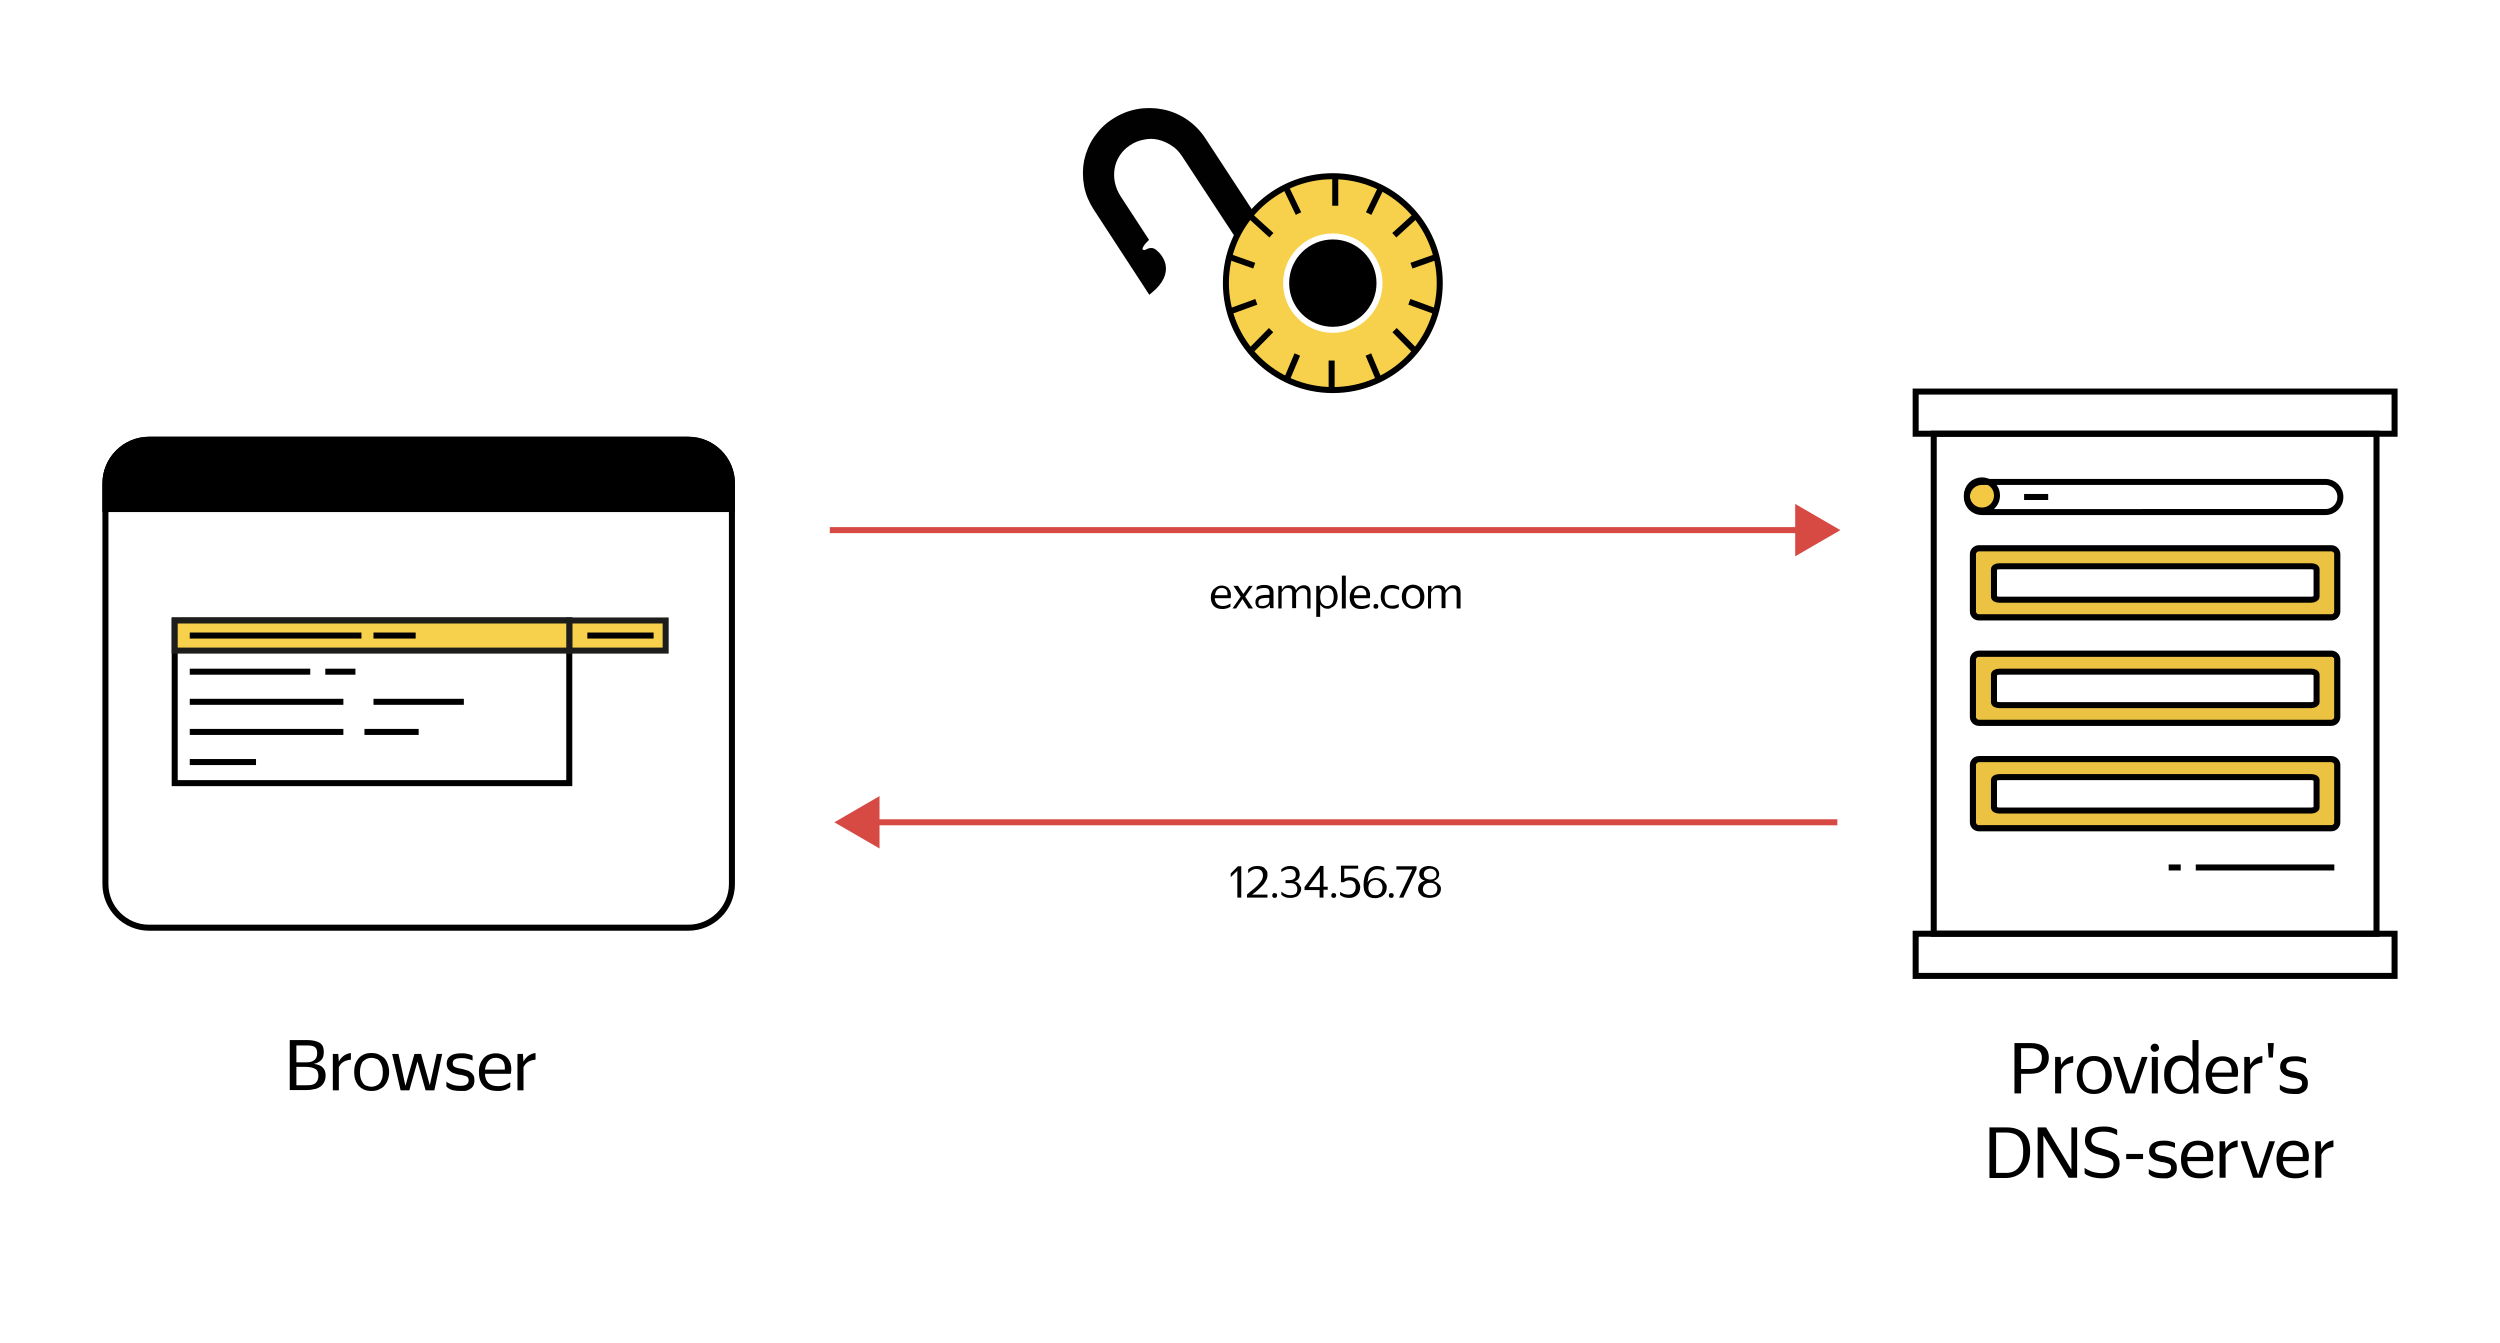 <?xml version="1.0" encoding="utf-8"?>
<!-- Generator: Adobe Illustrator 24.0.2, SVG Export Plug-In . SVG Version: 6.00 Build 0)  -->
<svg version="1.1" id="Layer_1" xmlns="http://www.w3.org/2000/svg" xmlns:xlink="http://www.w3.org/1999/xlink" x="0px" y="0px"
	 width="830px" height="446px" viewBox="0 0 830 446" style="enable-background:new 0 0 830 446;" xml:space="preserve">
<style type="text/css">
	.st0{fill:#FFFFFF;}
	.st1{fill:#010101;stroke:#010101;stroke-width:2;stroke-miterlimit:10;}
	.st2{fill:none;stroke:#000000;stroke-width:2;}
	.st3{stroke:#000000;stroke-width:2;}
	.st4{fill:#F7D14B;stroke:#1D1D1B;stroke-width:2;}
	.st5{fill:#F3C944;}
	.st6{fill:#EBC241;stroke:#000000;stroke-width:2;}
	.st7{fill:#FFFFFF;filter:url(#Adobe_OpacityMaskFilter);}
	.st8{mask:url(#path-30-inside-2_8_1130_1_);fill:none;stroke:#000000;stroke-width:2;}
	.st9{fill:#D74A44;}
	.st10{fill:#FFFFFF;stroke:#000000;stroke-width:2;}
	.st11{fill:#FFFFFF;filter:url(#Adobe_OpacityMaskFilter_1_);}
	.st12{mask:url(#path-30-inside-2_8_1130_3_);fill:none;stroke:#000000;stroke-width:2;}
	.st13{fill:#FFFFFF;filter:url(#Adobe_OpacityMaskFilter_2_);}
	.st14{mask:url(#path-30-inside-2_8_1130_4_);fill:none;stroke:#000000;stroke-width:2;}
	.st15{fill:#F7D14B;}
	.st16{fill:none;stroke:#FFFFFF;stroke-width:2;}
	.st17{fill:none;stroke:#000000;stroke-width:2;stroke-miterlimit:4;}
</style>
<rect class="st0" width="830" height="446"/>
<path class="st1" d="M364,69.1c-1.5-2.3-2.6-4.8-3.1-7.5c-0.5-2.7-0.5-5.5,0-8.1c0.6-2.7,1.6-5.2,3.2-7.5c1.6-2.3,3.5-4.2,5.9-5.7
	c4.7-3.1,10.4-4.1,15.9-3c5.5,1.1,10.3,4.4,13.4,9.1l22.9,35l-9.5-0.5l-19.5-29.7c-1-1.5-2.2-2.8-3.7-3.7c-1.5-1-3.1-1.7-4.8-2.1
	c-1.7-0.4-3.5-0.4-5.2,0c-1.7,0.3-3.4,1-4.9,2c-6.2,4.1-7.4,12.1-3.4,18.3l9,13.8c0,0-3.2,3.1-1.3,4.2c1.8,1.2,2.6-1.4,4.4,0.1
	c1.9,1.6,5.9,6.4-1.5,12.6L364,69.1z"/>
<path class="st2" d="M49.5,146h179c8,0,14.5,6.5,14.5,14.5v133c0,8-6.5,14.5-14.5,14.5h-179c-8,0-14.5-6.5-14.5-14.5v-133
	C35,152.5,41.5,146,49.5,146z"/>
<path class="st3" d="M49.5,146h179c8,0,14.5,6.5,14.5,14.5v8.5H35v-8.5C35,152.5,41.5,146,49.5,146z"/>
<rect x="58" y="206" class="st2" width="131" height="54"/>
<rect x="189" y="206" class="st4" width="32" height="10"/>
<rect x="58" y="206" class="st4" width="131" height="10"/>
<line class="st2" x1="63" y1="211" x2="120" y2="211"/>
<line class="st2" x1="124" y1="211" x2="138" y2="211"/>
<line class="st2" x1="63" y1="223" x2="103" y2="223"/>
<line class="st2" x1="108" y1="223" x2="118" y2="223"/>
<line class="st2" x1="63" y1="233" x2="114" y2="233"/>
<line class="st2" x1="124" y1="233" x2="154" y2="233"/>
<line class="st2" x1="63" y1="243" x2="114" y2="243"/>
<line class="st2" x1="121" y1="243" x2="139" y2="243"/>
<line class="st2" x1="63" y1="253" x2="85" y2="253"/>
<line class="st2" x1="195" y1="211" x2="217" y2="211"/>
<path d="M96.2,345.3h5.7c1.8,0,3.2,0.3,4.2,0.9c1,0.6,1.4,1.6,1.4,3.1c0,1.2-0.3,2.1-0.9,2.7c-0.6,0.6-1.4,1-2.4,1.2
	c1.3,0.2,2.3,0.5,2.9,1.2c0.7,0.6,1,1.5,1,2.7c0,0.9-0.2,1.6-0.5,2.2c-0.3,0.6-0.7,1.1-1.3,1.5s-1.2,0.7-2,0.8
	c-0.8,0.2-1.6,0.3-2.5,0.3h-5.6V345.3z M98.4,347v5.7h3.3c1.1,0,1.9-0.2,2.6-0.7c0.7-0.5,1-1.3,1-2.4c0-0.5-0.1-0.9-0.2-1.2
	c-0.1-0.3-0.4-0.6-0.6-0.8c-0.3-0.2-0.6-0.3-1.1-0.4c-0.4-0.1-0.9-0.1-1.4-0.1H98.4z M98.4,354.2v6.1h3.4c0.6,0,1.1,0,1.6-0.1
	c0.5-0.1,0.9-0.3,1.2-0.5c0.4-0.3,0.6-0.6,0.8-1c0.2-0.4,0.3-0.9,0.3-1.5c0-1.1-0.3-1.9-1-2.3c-0.7-0.4-1.7-0.7-3.2-0.7H98.4z
	 M116.5,351.8c-0.9,0.1-1.7,0.3-2.4,0.7c-0.7,0.4-1.2,1-1.6,1.8v7.7h-2v-12.1h1.8l0.2,2.6h0c0.3-0.7,0.8-1.3,1.5-1.9
	c0.7-0.5,1.5-0.9,2.5-1V351.8z M123.3,362.2c-0.8,0-1.6-0.1-2.3-0.4c-0.7-0.3-1.3-0.7-1.8-1.2c-0.5-0.5-0.9-1.2-1.2-2
	c-0.3-0.8-0.4-1.7-0.4-2.7s0.1-1.9,0.4-2.7c0.3-0.8,0.7-1.4,1.2-2c0.5-0.5,1.1-0.9,1.8-1.2c0.7-0.3,1.5-0.4,2.3-0.4
	c0.8,0,1.6,0.1,2.3,0.4c0.7,0.3,1.3,0.7,1.9,1.2c0.5,0.5,0.9,1.2,1.2,2c0.3,0.8,0.5,1.7,0.5,2.7s-0.2,1.9-0.5,2.7
	c-0.3,0.8-0.7,1.4-1.2,2c-0.5,0.5-1.2,0.9-1.9,1.2C124.9,362.1,124.2,362.2,123.3,362.2z M123.3,360.8c0.5,0,1-0.1,1.5-0.3
	c0.5-0.2,0.9-0.5,1.2-0.8s0.6-0.9,0.8-1.5c0.2-0.6,0.3-1.4,0.3-2.2c0-0.9-0.1-1.6-0.3-2.2s-0.5-1.1-0.8-1.5s-0.7-0.7-1.2-0.8
	c-0.5-0.2-1-0.3-1.5-0.3c-0.5,0-1,0.1-1.5,0.3c-0.4,0.2-0.8,0.5-1.2,0.8s-0.6,0.9-0.8,1.5c-0.2,0.6-0.3,1.3-0.3,2.2
	c0,0.9,0.1,1.6,0.3,2.2c0.2,0.6,0.5,1.1,0.8,1.5s0.7,0.7,1.2,0.8C122.3,360.7,122.8,360.8,123.3,360.8z M144.2,362h-2.9l-2.7-9.6
	l-2.7,9.6H133l-2.8-12.1h2.1l2.3,10.6l3-10.6h2.2l2.9,10.4l2.3-10.4h1.8L144.2,362z M152.7,362.2c-0.8,0-1.5-0.1-2.1-0.2
	c-0.6-0.1-1-0.3-1.4-0.5c-0.4-0.2-0.7-0.5-1-0.8v-1.6c0.3,0.3,0.7,0.5,1.2,0.7c0.4,0.2,0.8,0.3,1.4,0.5c0.5,0.1,1.2,0.2,1.9,0.2
	c0.9,0,1.6-0.1,2.1-0.4c0.5-0.3,0.8-0.8,0.8-1.4c0-0.4-0.1-0.7-0.2-0.9s-0.4-0.4-0.7-0.5c-0.3-0.1-0.6-0.2-1-0.3
	c-0.4-0.1-0.8-0.2-1.2-0.2c-0.5-0.1-1-0.2-1.5-0.4c-0.5-0.1-0.9-0.3-1.3-0.6c-0.4-0.3-0.7-0.6-1-1c-0.2-0.4-0.4-0.9-0.4-1.6
	c0-1.2,0.4-2,1.2-2.6c0.8-0.6,2-0.9,3.6-0.9c0.7,0,1.2,0,1.7,0.1c0.5,0.1,0.9,0.2,1.2,0.3c0.4,0.1,0.7,0.3,0.9,0.4v1.6
	c-0.3-0.1-0.6-0.3-1-0.4c-0.3-0.1-0.7-0.2-1.2-0.3c-0.4-0.1-1-0.1-1.6-0.1c-0.9,0-1.6,0.1-2.1,0.4c-0.5,0.3-0.7,0.7-0.7,1.3
	c0,0.4,0.1,0.6,0.2,0.8s0.3,0.4,0.6,0.5c0.2,0.1,0.5,0.2,0.8,0.3c0.3,0.1,0.6,0.1,1,0.2c0.5,0.1,1.1,0.2,1.6,0.4
	c0.6,0.1,1.1,0.3,1.5,0.6c0.4,0.3,0.8,0.6,1.1,1.1c0.3,0.4,0.4,1,0.4,1.8c0,0.7-0.1,1.3-0.4,1.8c-0.3,0.5-0.6,0.8-1.1,1.1
	c-0.5,0.3-1,0.5-1.6,0.6C153.9,362.2,153.3,362.2,152.7,362.2z M169.4,360.9c-0.1,0.1-0.3,0.3-0.6,0.4s-0.6,0.3-0.9,0.5
	c-0.4,0.1-0.8,0.2-1.2,0.3c-0.4,0.1-1,0.1-1.5,0.1c-2,0-3.6-0.5-4.6-1.6c-1.1-1.1-1.6-2.7-1.6-4.7c0-1,0.1-1.8,0.4-2.6
	c0.3-0.8,0.7-1.4,1.2-2c0.5-0.5,1.1-1,1.8-1.2c0.7-0.3,1.5-0.4,2.3-0.4c0.9,0,1.6,0.2,2.3,0.5c0.7,0.3,1.2,0.7,1.7,1.3
	c0.4,0.6,0.8,1.3,0.9,2.1c0.2,0.8,0.2,1.8,0,2.9H161c0.1,2.7,1.6,4.1,4.3,4.1c0.9,0,1.7-0.1,2.4-0.4c0.7-0.3,1.2-0.6,1.7-0.9V360.9z
	 M164.6,351.2c-1,0-1.8,0.3-2.4,1c-0.6,0.6-1,1.6-1.2,2.9h6.6c0.1-1.3-0.1-2.3-0.7-3C166.3,351.5,165.6,351.2,164.6,351.2z
	 M177.8,351.8c-0.9,0.1-1.7,0.3-2.4,0.7c-0.7,0.4-1.2,1-1.6,1.8v7.7h-2v-12.1h1.8l0.2,2.6h0c0.3-0.7,0.8-1.3,1.5-1.9
	c0.7-0.5,1.5-0.9,2.5-1V351.8z"/>
<rect x="642" y="144" class="st2" width="147" height="166"/>
<rect x="636" y="130" class="st2" width="159" height="14"/>
<rect x="636" y="310" class="st2" width="159" height="14"/>
<path class="st5" d="M658,159.5L658,159.5c2.8,0,5,2.2,5,5l0,0c0,2.8-2.2,5-5,5l0,0c-2.8,0-5-2.2-5-5l0,0
	C653,161.7,655.2,159.5,658,159.5z"/>
<path class="st2" d="M658,159.5L658,159.5c2.8,0,5,2.2,5,5l0,0c0,2.8-2.2,5-5,5l0,0c-2.8,0-5-2.2-5-5l0,0
	C653,161.7,655.2,159.5,658,159.5z"/>
<path class="st2" d="M658,160h114c2.8,0,5,2.2,5,5l0,0c0,2.8-2.2,5-5,5H658c-2.8,0-5-2.2-5-5l0,0C653,162.2,655.2,160,658,160z"/>
<line class="st2" x1="672" y1="165" x2="680" y2="165"/>
<path class="st6" d="M657,182h117c1.1,0,2,0.9,2,2v19c0,1.1-0.9,2-2,2H657c-1.1,0-2-0.9-2-2v-19C655,182.9,655.9,182,657,182z"/>
<defs>
	<filter id="Adobe_OpacityMaskFilter" filterUnits="userSpaceOnUse" x="654" y="181" width="123" height="25">
		<feColorMatrix  type="matrix" values="1 0 0 0 0  0 1 0 0 0  0 0 1 0 0  0 0 0 1 0"/>
	</filter>
</defs>
<mask maskUnits="userSpaceOnUse" x="654" y="181" width="123" height="25" id="path-30-inside-2_8_1130_1_">
	<path class="st7" d="M656.5,182h117c1.1,0,2,0.9,2,2v19c0,1.1-0.9,2-2,2h-117c-1.1,0-2-0.9-2-2v-19
		C654.5,182.9,655.4,182,656.5,182z"/>
</mask>
<path class="st8" d="M657,182h117c1.1,0,2,0.9,2,2v19c0,1.1-0.9,2-2,2H657c-1.1,0-2-0.9-2-2v-19C655,182.9,655.9,182,657,182z"/>
<line class="st2" x1="720" y1="288" x2="724" y2="288"/>
<line class="st2" x1="729" y1="288" x2="775" y2="288"/>
<path d="M668.8,346.3h5.4c1.9,0,3.4,0.4,4.4,1.2c1.1,0.8,1.6,2,1.6,3.6c0,0.9-0.2,1.8-0.5,2.4c-0.3,0.7-0.7,1.2-1.3,1.7
	c-0.5,0.4-1.2,0.8-1.9,1c-0.8,0.2-1.6,0.3-2.5,0.3h-3v6.5h-2.2V346.3z M671,348v6.9h3c0.6,0,1.1-0.1,1.6-0.2
	c0.5-0.1,0.9-0.4,1.2-0.6c0.4-0.3,0.6-0.7,0.8-1.2c0.2-0.5,0.3-1,0.3-1.7c0-1.1-0.3-1.9-1-2.4s-1.6-0.8-2.8-0.8H671z M688.3,352.8
	c-0.9,0.1-1.7,0.3-2.4,0.7c-0.7,0.4-1.2,1-1.6,1.8v7.7h-2v-12.1h1.8l0.2,2.6h0c0.3-0.7,0.8-1.3,1.5-1.9c0.7-0.5,1.5-0.9,2.5-1V352.8
	z M695.2,363.2c-0.8,0-1.6-0.1-2.3-0.4c-0.7-0.3-1.3-0.7-1.8-1.2c-0.5-0.5-0.9-1.2-1.2-2c-0.3-0.8-0.4-1.7-0.4-2.7s0.1-1.9,0.4-2.7
	c0.3-0.8,0.7-1.4,1.2-2c0.5-0.5,1.1-0.9,1.8-1.2c0.7-0.3,1.5-0.4,2.3-0.4c0.8,0,1.6,0.1,2.3,0.4c0.7,0.3,1.3,0.7,1.9,1.2
	c0.5,0.5,0.9,1.2,1.2,2c0.3,0.8,0.5,1.7,0.5,2.7s-0.2,1.9-0.5,2.7c-0.3,0.8-0.7,1.4-1.2,2c-0.5,0.5-1.2,0.9-1.9,1.2
	C696.8,363.1,696,363.2,695.2,363.2z M695.2,361.8c0.5,0,1-0.1,1.5-0.3s0.9-0.5,1.2-0.8s0.6-0.9,0.8-1.5c0.2-0.6,0.3-1.4,0.3-2.2
	c0-0.9-0.1-1.6-0.3-2.2c-0.2-0.6-0.5-1.1-0.8-1.5s-0.7-0.7-1.2-0.8c-0.5-0.2-1-0.3-1.5-0.3c-0.5,0-1,0.1-1.5,0.3
	c-0.4,0.2-0.8,0.5-1.2,0.8s-0.6,0.9-0.8,1.5c-0.2,0.6-0.3,1.3-0.3,2.2c0,0.9,0.1,1.6,0.3,2.2c0.2,0.6,0.5,1.1,0.8,1.5
	s0.7,0.7,1.2,0.8C694.2,361.7,694.7,361.8,695.2,361.8z M708.8,363h-3.1l-4.1-12.1h2.1l3.7,11.1l3.7-11.1h1.9L708.8,363z
	 M715.4,349.2c-0.4,0-0.8-0.1-1-0.4c-0.2-0.3-0.4-0.6-0.4-0.9s0.1-0.7,0.4-1c0.3-0.3,0.6-0.4,1-0.4c0.4,0,0.7,0.1,1,0.4
	c0.2,0.3,0.4,0.6,0.4,1s-0.1,0.7-0.4,0.9C716.1,349,715.8,349.2,715.4,349.2z M716.4,350.9V363h-2v-12.1H716.4z M728.1,360.6
	c-0.4,0.8-0.9,1.4-1.6,1.9c-0.7,0.5-1.5,0.7-2.6,0.7c-0.7,0-1.4-0.1-2.1-0.4c-0.7-0.3-1.2-0.6-1.7-1.2c-0.5-0.5-0.9-1.2-1.2-2
	c-0.3-0.8-0.4-1.7-0.4-2.8s0.1-2,0.4-2.8c0.3-0.8,0.7-1.5,1.2-2c0.5-0.5,1.1-0.9,1.7-1.2c0.7-0.3,1.4-0.4,2.1-0.4
	c0.9,0,1.7,0.2,2.4,0.6s1.2,0.9,1.6,1.6v-7.3h2V363h-1.7L728.1,360.6z M724.3,361.8c0.5,0,1-0.1,1.5-0.3c0.4-0.2,0.8-0.5,1.2-0.9
	c0.3-0.4,0.6-0.9,0.8-1.5c0.2-0.6,0.3-1.3,0.3-2.1s-0.1-1.5-0.3-2.1c-0.2-0.6-0.5-1.1-0.8-1.5c-0.3-0.4-0.7-0.7-1.2-0.9
	c-0.4-0.2-0.9-0.3-1.5-0.3c-1.1,0-2,0.4-2.6,1.2c-0.7,0.8-1,2-1,3.6c0,1.6,0.3,2.8,1,3.6C722.4,361.4,723.2,361.8,724.3,361.8z
	 M742.7,361.9c-0.1,0.1-0.3,0.3-0.6,0.4c-0.3,0.2-0.6,0.3-0.9,0.5c-0.4,0.1-0.8,0.2-1.2,0.3c-0.4,0.1-1,0.1-1.5,0.1
	c-2,0-3.6-0.5-4.6-1.6c-1.1-1.1-1.6-2.7-1.6-4.7c0-1,0.1-1.8,0.4-2.6c0.3-0.8,0.7-1.4,1.2-2c0.5-0.5,1.1-1,1.8-1.2
	c0.7-0.3,1.5-0.4,2.3-0.4c0.9,0,1.6,0.2,2.3,0.5c0.7,0.3,1.2,0.7,1.7,1.3c0.4,0.6,0.8,1.3,0.9,2.1c0.2,0.8,0.2,1.8,0,2.9h-8.5
	c0.1,2.7,1.6,4.1,4.3,4.1c0.9,0,1.7-0.1,2.4-0.4c0.7-0.3,1.2-0.6,1.7-0.9V361.9z M737.9,352.2c-1,0-1.8,0.3-2.4,1
	c-0.6,0.6-1,1.6-1.2,2.9h6.6c0.1-1.3-0.1-2.3-0.7-3C739.6,352.5,738.9,352.2,737.9,352.2z M751.1,352.8c-0.9,0.1-1.7,0.3-2.4,0.7
	c-0.7,0.4-1.2,1-1.6,1.8v7.7h-2v-12.1h1.8l0.2,2.6h0c0.3-0.7,0.8-1.3,1.5-1.9c0.7-0.5,1.5-0.9,2.5-1V352.8z M752.9,346.3h2l-0.3,4.8
	h-1.4L752.9,346.3z M761.4,363.2c-0.8,0-1.5-0.1-2.1-0.2c-0.6-0.1-1-0.3-1.4-0.5c-0.4-0.2-0.7-0.5-1-0.8v-1.6
	c0.3,0.3,0.7,0.5,1.2,0.7c0.4,0.2,0.8,0.3,1.4,0.5c0.5,0.1,1.2,0.2,1.9,0.2c0.9,0,1.6-0.1,2.1-0.4c0.5-0.3,0.8-0.8,0.8-1.4
	c0-0.4-0.1-0.7-0.2-0.9c-0.2-0.2-0.4-0.4-0.7-0.5c-0.3-0.1-0.6-0.2-1-0.3c-0.4-0.1-0.8-0.2-1.2-0.2c-0.5-0.1-1-0.2-1.5-0.4
	c-0.5-0.1-0.9-0.3-1.3-0.6c-0.4-0.3-0.7-0.6-1-1c-0.2-0.4-0.4-0.9-0.4-1.6c0-1.2,0.4-2,1.2-2.6c0.8-0.6,2-0.9,3.6-0.9
	c0.7,0,1.2,0,1.7,0.1c0.5,0.1,0.9,0.2,1.2,0.3c0.4,0.1,0.7,0.3,0.9,0.4v1.6c-0.3-0.1-0.6-0.3-1-0.4c-0.3-0.1-0.7-0.2-1.2-0.3
	c-0.4-0.1-1-0.1-1.6-0.1c-0.9,0-1.6,0.1-2.1,0.4c-0.5,0.3-0.7,0.7-0.7,1.3c0,0.4,0.1,0.6,0.2,0.8c0.1,0.2,0.3,0.4,0.6,0.5
	c0.2,0.1,0.5,0.2,0.8,0.3c0.3,0.1,0.6,0.1,1,0.2c0.5,0.1,1.1,0.2,1.6,0.4c0.6,0.1,1.1,0.3,1.5,0.6c0.4,0.3,0.8,0.6,1.1,1.1
	c0.3,0.4,0.4,1,0.4,1.8c0,0.7-0.1,1.3-0.4,1.8c-0.3,0.5-0.6,0.8-1.1,1.1c-0.5,0.3-1,0.5-1.6,0.6C762.6,363.2,762,363.2,761.4,363.2z
	 M660.5,374.3h5.6c1.1,0,2.2,0.1,3.1,0.4c1,0.3,1.8,0.7,2.5,1.3c0.7,0.6,1.3,1.4,1.7,2.4c0.4,1,0.6,2.2,0.6,3.7
	c0,1.5-0.2,2.8-0.6,3.9c-0.4,1.1-1,2-1.7,2.8c-0.7,0.7-1.6,1.3-2.6,1.7c-1,0.4-2.1,0.6-3.2,0.6h-5.4V374.3z M662.7,376v13.4h3.2
	c0.9,0,1.6-0.1,2.4-0.4c0.7-0.3,1.3-0.7,1.8-1.3c0.5-0.6,0.9-1.3,1.2-2.2c0.3-0.9,0.4-2,0.4-3.2c0-1.2-0.1-2.3-0.4-3.1
	c-0.3-0.8-0.7-1.5-1.2-1.9c-0.5-0.5-1.1-0.8-1.8-1c-0.7-0.2-1.4-0.3-2.2-0.3H662.7z M689.6,391h-2.8l-8.4-14v14h-1.9v-16.7h2.8
	l8.4,14v-14h1.9V391z M697.6,391.2c-0.8,0-1.4-0.1-2-0.2c-0.6-0.1-1.1-0.2-1.6-0.4c-0.4-0.2-0.8-0.3-1.2-0.5
	c-0.3-0.2-0.6-0.4-0.7-0.6v-1.8c0.2,0.2,0.5,0.4,0.9,0.6c0.4,0.2,0.8,0.4,1.3,0.6c0.5,0.2,1,0.3,1.6,0.4c0.6,0.1,1.2,0.2,1.8,0.2
	c1.2,0,2.2-0.2,2.9-0.7c0.7-0.5,1.1-1.3,1.1-2.3c0-0.5-0.1-0.9-0.3-1.2c-0.2-0.3-0.4-0.6-0.8-0.7c-0.3-0.2-0.8-0.4-1.2-0.5
	c-0.5-0.2-1.1-0.3-1.7-0.5c-0.7-0.2-1.3-0.4-2-0.6c-0.6-0.2-1.2-0.5-1.8-0.9c-0.5-0.4-0.9-0.8-1.2-1.4c-0.3-0.5-0.5-1.2-0.5-2.1
	c0-1.4,0.5-2.5,1.5-3.4c1-0.8,2.6-1.2,4.7-1.2c1.2,0,2.2,0.1,2.9,0.4c0.7,0.2,1.3,0.5,1.6,0.7v1.8c-0.7-0.4-1.4-0.7-2.1-0.9
	c-0.8-0.2-1.6-0.3-2.4-0.3c-1.5,0-2.5,0.3-3.2,0.8c-0.6,0.5-0.9,1.2-0.9,2c0,0.5,0.1,0.9,0.3,1.2c0.2,0.3,0.5,0.6,0.9,0.8
	c0.4,0.2,0.8,0.4,1.2,0.5c0.5,0.1,0.9,0.2,1.4,0.4c0.7,0.2,1.3,0.3,2,0.6c0.7,0.2,1.3,0.5,1.8,0.8c0.6,0.4,1,0.8,1.3,1.4
	c0.4,0.6,0.5,1.3,0.5,2.2c0,0.9-0.2,1.6-0.5,2.3c-0.3,0.6-0.8,1.1-1.4,1.5c-0.6,0.4-1.2,0.7-2,0.8
	C699.2,391.2,698.4,391.2,697.6,391.2z M705.9,383.1h5.6v1.7h-5.6V383.1z M717.9,391.2c-0.8,0-1.5-0.1-2.1-0.2
	c-0.6-0.1-1-0.3-1.4-0.5c-0.4-0.2-0.7-0.5-1-0.8v-1.6c0.3,0.3,0.7,0.5,1.2,0.7c0.4,0.2,0.8,0.3,1.4,0.5c0.5,0.1,1.2,0.2,1.9,0.2
	c0.9,0,1.6-0.1,2.1-0.4c0.5-0.3,0.8-0.8,0.8-1.4c0-0.4-0.1-0.7-0.2-0.9c-0.2-0.2-0.4-0.4-0.7-0.5c-0.3-0.1-0.6-0.2-1-0.3
	c-0.4-0.1-0.8-0.2-1.2-0.2c-0.5-0.1-1-0.2-1.5-0.4c-0.5-0.1-0.9-0.3-1.3-0.6c-0.4-0.3-0.7-0.6-1-1c-0.2-0.4-0.4-0.9-0.4-1.6
	c0-1.2,0.4-2,1.2-2.6c0.8-0.6,2-0.9,3.6-0.9c0.7,0,1.2,0,1.7,0.1c0.5,0.1,0.9,0.2,1.2,0.3c0.4,0.1,0.7,0.3,0.9,0.4v1.6
	c-0.3-0.1-0.6-0.3-1-0.4c-0.3-0.1-0.7-0.2-1.2-0.3c-0.4-0.1-1-0.1-1.6-0.1c-0.9,0-1.6,0.1-2.1,0.4c-0.5,0.3-0.7,0.7-0.7,1.3
	c0,0.4,0.1,0.6,0.2,0.8c0.1,0.2,0.3,0.4,0.6,0.5c0.2,0.1,0.5,0.2,0.8,0.3c0.3,0.1,0.6,0.1,1,0.2c0.5,0.1,1.1,0.2,1.6,0.4
	c0.6,0.1,1.1,0.3,1.5,0.6c0.4,0.3,0.8,0.6,1.1,1.1c0.3,0.4,0.4,1,0.4,1.8c0,0.7-0.1,1.3-0.4,1.8c-0.3,0.5-0.6,0.8-1.1,1.1
	c-0.5,0.3-1,0.5-1.6,0.6C719.1,391.2,718.5,391.2,717.9,391.2z M734.5,389.9c-0.1,0.1-0.3,0.3-0.6,0.4s-0.6,0.3-0.9,0.5
	c-0.4,0.1-0.8,0.2-1.2,0.3c-0.4,0.1-1,0.1-1.5,0.1c-2,0-3.6-0.5-4.6-1.6c-1.1-1.1-1.6-2.7-1.6-4.7c0-1,0.1-1.8,0.4-2.6
	c0.3-0.8,0.7-1.4,1.2-2c0.5-0.5,1.1-1,1.8-1.2c0.7-0.3,1.5-0.4,2.3-0.4c0.9,0,1.6,0.2,2.3,0.5c0.7,0.3,1.2,0.7,1.7,1.3
	c0.4,0.6,0.8,1.3,0.9,2.1c0.2,0.8,0.2,1.8,0,2.9h-8.5c0.1,2.7,1.6,4.1,4.3,4.1c0.9,0,1.7-0.1,2.4-0.4c0.7-0.3,1.2-0.6,1.7-0.9V389.9
	z M729.7,380.2c-1,0-1.8,0.3-2.4,1c-0.6,0.6-1,1.6-1.2,2.9h6.6c0.1-1.3-0.1-2.3-0.7-3C731.5,380.5,730.7,380.2,729.7,380.2z
	 M742.9,380.8c-0.9,0.1-1.7,0.3-2.4,0.7c-0.7,0.4-1.2,1-1.6,1.8v7.7h-2v-12.1h1.8l0.2,2.6h0c0.3-0.7,0.8-1.3,1.5-1.9
	c0.7-0.5,1.5-0.9,2.5-1V380.8z M751.1,391H748l-4.1-12.1h2.1l3.7,11.1l3.7-11.1h1.9L751.1,391z M766.2,389.9
	c-0.1,0.1-0.3,0.3-0.6,0.4s-0.6,0.3-0.9,0.5c-0.4,0.1-0.8,0.2-1.2,0.3c-0.4,0.1-1,0.1-1.5,0.1c-2,0-3.6-0.5-4.6-1.6
	c-1.1-1.1-1.6-2.7-1.6-4.7c0-1,0.1-1.8,0.4-2.6c0.3-0.8,0.7-1.4,1.2-2c0.5-0.5,1.1-1,1.8-1.2c0.7-0.3,1.5-0.4,2.3-0.4
	c0.9,0,1.6,0.2,2.3,0.5c0.7,0.3,1.2,0.7,1.7,1.3c0.4,0.6,0.8,1.3,0.9,2.1c0.2,0.8,0.2,1.8,0,2.9h-8.5c0.1,2.7,1.6,4.1,4.3,4.1
	c0.9,0,1.7-0.1,2.4-0.4c0.7-0.3,1.2-0.6,1.7-0.9V389.9z M761.5,380.2c-1,0-1.8,0.3-2.4,1c-0.6,0.6-1,1.6-1.2,2.9h6.6
	c0.1-1.3-0.1-2.3-0.7-3C763.2,380.5,762.4,380.2,761.5,380.2z M774.7,380.8c-0.9,0.1-1.7,0.3-2.4,0.7c-0.7,0.4-1.2,1-1.6,1.8v7.7h-2
	v-12.1h1.8l0.2,2.6h0c0.3-0.7,0.8-1.3,1.5-1.9c0.7-0.5,1.5-0.9,2.5-1V380.8z"/>
<path d="M412.1,298h-1.3v-8.9l-2.2,2.1V290l2.4-2.4h1.1V298z M420.8,298H414v-1c0.9-0.8,1.7-1.5,2.4-2c0.7-0.6,1.2-1.1,1.6-1.6
	c0.4-0.5,0.8-1,1-1.4c0.2-0.4,0.3-0.9,0.3-1.4c0-0.6-0.2-1.1-0.5-1.5c-0.4-0.4-0.9-0.6-1.6-0.6c-0.6,0-1.1,0.1-1.5,0.4
	c-0.5,0.2-0.9,0.6-1.3,1v-1.2c0.3-0.4,0.8-0.7,1.3-0.9c0.5-0.2,1.1-0.3,1.8-0.3c0.5,0,1,0.1,1.4,0.2c0.4,0.1,0.8,0.3,1,0.6
	c0.3,0.3,0.5,0.6,0.7,0.9s0.2,0.8,0.2,1.2c0,0.6-0.1,1.2-0.4,1.7c-0.2,0.5-0.6,1.1-1,1.6c-0.4,0.5-1,1-1.6,1.6s-1.3,1.1-2.1,1.7h5.1
	V298z M423.2,298.1c-0.3,0-0.5-0.1-0.6-0.2c-0.2-0.2-0.2-0.4-0.2-0.6c0-0.3,0.1-0.5,0.2-0.6c0.2-0.2,0.4-0.2,0.6-0.2
	s0.5,0.1,0.6,0.2c0.2,0.2,0.2,0.4,0.2,0.6c0,0.2-0.1,0.4-0.2,0.6C423.7,298,423.4,298.1,423.2,298.1z M432,295.1
	c0,0.4-0.1,0.9-0.3,1.2c-0.2,0.4-0.4,0.7-0.7,1c-0.3,0.3-0.7,0.5-1.2,0.6c-0.5,0.2-1,0.2-1.5,0.2c-0.7,0-1.3-0.1-1.7-0.3
	c-0.5-0.2-0.9-0.5-1.2-0.8v-1c0.2,0.1,0.4,0.3,0.5,0.4c0.2,0.1,0.4,0.3,0.7,0.4c0.2,0.1,0.5,0.2,0.8,0.3c0.3,0.1,0.6,0.1,1,0.1
	c0.8,0,1.4-0.2,1.8-0.5c0.4-0.4,0.5-0.9,0.5-1.5c0-0.6-0.2-1.1-0.6-1.5c-0.4-0.4-1-0.5-1.8-0.5h-1.5v-1h1.5c0.6,0,1-0.2,1.4-0.5
	c0.4-0.3,0.5-0.8,0.5-1.4c0-0.5-0.2-1-0.5-1.3c-0.3-0.3-0.8-0.5-1.5-0.5c-0.6,0-1.1,0.1-1.5,0.3c-0.4,0.2-0.9,0.4-1.3,0.8v-1
	c0.4-0.3,0.8-0.6,1.3-0.8c0.5-0.2,1.1-0.3,1.7-0.3c0.5,0,0.9,0.1,1.3,0.2c0.4,0.1,0.7,0.3,1,0.6c0.3,0.2,0.5,0.5,0.6,0.9
	c0.1,0.3,0.2,0.7,0.2,1.1c0,0.6-0.2,1.2-0.5,1.6c-0.4,0.4-0.8,0.6-1.3,0.7c0.3,0.1,0.6,0.1,0.8,0.3c0.3,0.1,0.5,0.3,0.7,0.6
	c0.2,0.2,0.4,0.5,0.5,0.8C432,294.4,432,294.7,432,295.1z M439.4,295.5v2.5h-1.3v-2.5h-5v-1l5.2-7h1.1v6.9h1.4v1H439.4z
	 M438.2,294.5v-5.1l-3.7,5.1H438.2z M442.8,298.1c-0.3,0-0.5-0.1-0.6-0.2c-0.2-0.2-0.2-0.4-0.2-0.6c0-0.3,0.1-0.5,0.2-0.6
	c0.2-0.2,0.4-0.2,0.6-0.2s0.5,0.1,0.6,0.2c0.2,0.2,0.2,0.4,0.2,0.6c0,0.2-0.1,0.4-0.2,0.6C443.3,298,443,298.1,442.8,298.1z
	 M451.6,294.6c0,0.5-0.1,1-0.3,1.5c-0.2,0.4-0.4,0.8-0.8,1.1c-0.3,0.3-0.7,0.5-1.2,0.7c-0.5,0.2-1,0.2-1.6,0.2
	c-0.6,0-1.1-0.1-1.6-0.3c-0.5-0.2-0.9-0.4-1.2-0.7v-1c0.1,0.1,0.3,0.2,0.5,0.3c0.2,0.1,0.4,0.2,0.6,0.3c0.2,0.1,0.5,0.2,0.8,0.2
	c0.3,0.1,0.6,0.1,0.9,0.1c0.8,0,1.4-0.2,1.8-0.7c0.4-0.4,0.6-1.1,0.6-1.8c0-0.8-0.2-1.4-0.6-1.7c-0.4-0.4-0.9-0.5-1.6-0.5
	c-0.3,0-0.6,0-0.8,0.1c-0.2,0.1-0.4,0.1-0.5,0.2c-0.2,0.1-0.3,0.2-0.4,0.3h-1v-5.5h5.7v1h-4.6v3.3c0.1-0.1,0.4-0.2,0.7-0.3
	c0.3-0.1,0.7-0.2,1.2-0.2c0.5,0,0.9,0.1,1.3,0.2c0.4,0.1,0.7,0.4,1,0.6c0.3,0.3,0.5,0.6,0.7,1S451.6,294.1,451.6,294.6z
	 M460.4,294.6c0,0.5-0.1,1-0.3,1.5c-0.2,0.4-0.4,0.8-0.8,1.1c-0.3,0.3-0.7,0.6-1.2,0.7c-0.5,0.2-0.9,0.3-1.5,0.3
	c-0.7,0-1.3-0.1-1.8-0.3c-0.5-0.2-0.9-0.5-1.2-0.9s-0.5-0.9-0.7-1.4c-0.1-0.6-0.2-1.2-0.2-1.9c0-0.9,0.1-1.7,0.3-2.5
	c0.2-0.8,0.4-1.4,0.8-1.9c0.4-0.5,0.8-1,1.4-1.3c0.6-0.3,1.2-0.5,2-0.5c0.6,0,1.1,0.1,1.4,0.2c0.4,0.1,0.7,0.2,1,0.4v1.1
	c-0.3-0.2-0.7-0.4-1.1-0.5c-0.4-0.1-0.8-0.1-1.3-0.1c-0.5,0-0.9,0.1-1.3,0.3c-0.4,0.2-0.7,0.5-1,0.9c-0.3,0.4-0.5,0.8-0.6,1.4
	c-0.1,0.5-0.2,1.1-0.3,1.7c0.3-0.4,0.7-0.8,1.1-1c0.5-0.2,1-0.4,1.6-0.4c0.5,0,1,0.1,1.4,0.2c0.4,0.1,0.8,0.4,1.1,0.6
	c0.3,0.3,0.6,0.6,0.8,1C460.3,293.6,460.4,294,460.4,294.6z M456.6,297.2c0.3,0,0.6,0,0.9-0.1c0.3-0.1,0.5-0.3,0.8-0.5
	c0.2-0.2,0.4-0.5,0.5-0.8c0.1-0.3,0.2-0.7,0.2-1.1c0-0.4-0.1-0.8-0.2-1.1c-0.1-0.3-0.3-0.6-0.5-0.8c-0.2-0.2-0.4-0.4-0.7-0.5
	c-0.3-0.1-0.5-0.2-0.8-0.2c-0.3,0-0.7,0.1-1,0.2c-0.3,0.1-0.6,0.3-0.8,0.5c-0.2,0.2-0.4,0.5-0.5,0.8c-0.1,0.3-0.2,0.7-0.2,1.1
	c0,0.8,0.2,1.3,0.6,1.8C455.3,297,455.9,297.2,456.6,297.2z M461.9,298.1c-0.3,0-0.5-0.1-0.6-0.2c-0.2-0.2-0.2-0.4-0.2-0.6
	c0-0.3,0.1-0.5,0.2-0.6c0.2-0.2,0.4-0.2,0.6-0.2s0.5,0.1,0.6,0.2c0.2,0.2,0.2,0.4,0.2,0.6c0,0.2-0.1,0.4-0.2,0.6
	C462.4,298,462.2,298.1,461.9,298.1z M465.9,298h-1.4l4.4-9.3h-5.3v-1.1h6.7v1L465.9,298z M478.4,295.1c0,0.5-0.1,0.9-0.3,1.3
	c-0.2,0.4-0.4,0.7-0.8,0.9c-0.3,0.3-0.7,0.5-1.2,0.6c-0.5,0.1-0.9,0.2-1.5,0.2c-0.5,0-1-0.1-1.5-0.2c-0.5-0.1-0.8-0.3-1.2-0.6
	c-0.3-0.3-0.6-0.6-0.8-0.9c-0.2-0.4-0.3-0.8-0.3-1.3c0-0.7,0.2-1.3,0.6-1.7c0.4-0.5,1-0.8,1.7-1c-0.6-0.2-1-0.4-1.4-0.8
	c-0.3-0.4-0.5-0.9-0.5-1.5c0-0.4,0.1-0.8,0.2-1.1c0.2-0.3,0.4-0.6,0.7-0.8c0.3-0.2,0.6-0.4,1-0.5c0.4-0.1,0.9-0.2,1.3-0.2
	c0.5,0,0.9,0.1,1.3,0.2c0.4,0.1,0.8,0.3,1.1,0.5c0.3,0.2,0.5,0.5,0.7,0.8c0.2,0.3,0.3,0.7,0.3,1.1c0,0.6-0.2,1.1-0.5,1.5
	c-0.4,0.4-0.8,0.7-1.4,0.9c0.7,0.2,1.2,0.5,1.7,1C478.2,293.9,478.4,294.5,478.4,295.1z M474.8,292c0.6,0,1.1-0.1,1.5-0.4
	c0.4-0.3,0.6-0.7,0.6-1.3c0-0.6-0.2-1-0.6-1.4c-0.4-0.3-0.9-0.5-1.5-0.5c-0.6,0-1.1,0.2-1.5,0.5c-0.4,0.3-0.6,0.8-0.6,1.4
	c0,0.5,0.2,1,0.6,1.3C473.7,291.8,474.2,292,474.8,292z M474.8,297.2c0.3,0,0.6,0,0.9-0.1c0.3-0.1,0.5-0.2,0.8-0.4s0.4-0.4,0.5-0.7
	c0.1-0.3,0.2-0.6,0.2-0.9c0-0.3-0.1-0.6-0.2-0.9c-0.1-0.3-0.3-0.5-0.5-0.6c-0.2-0.2-0.5-0.3-0.8-0.4c-0.3-0.1-0.6-0.1-0.9-0.1
	c-0.7,0-1.3,0.2-1.7,0.5c-0.4,0.4-0.7,0.9-0.7,1.5c0,0.7,0.2,1.3,0.7,1.6C473.5,297,474.1,297.2,474.8,297.2z"/>
<path d="M408.6,201.3c-0.1,0.1-0.2,0.2-0.4,0.3c-0.2,0.1-0.4,0.2-0.6,0.3c-0.2,0.1-0.5,0.1-0.8,0.2c-0.3,0.1-0.6,0.1-0.9,0.1
	c-1.3,0-2.2-0.3-2.9-1c-0.7-0.7-1-1.7-1-2.9c0-0.6,0.1-1.2,0.3-1.6c0.2-0.5,0.4-0.9,0.8-1.2s0.7-0.6,1.1-0.8
	c0.4-0.2,0.9-0.3,1.4-0.3c0.5,0,1,0.1,1.4,0.3c0.4,0.2,0.8,0.4,1,0.8c0.3,0.4,0.5,0.8,0.6,1.3s0.1,1.1,0,1.8h-5.3
	c0.1,1.7,1,2.6,2.7,2.6c0.6,0,1.1-0.1,1.5-0.3s0.8-0.4,1-0.5V201.3z M405.6,195.2c-0.6,0-1.1,0.2-1.5,0.6c-0.4,0.4-0.6,1-0.7,1.8
	h4.1c0.1-0.8-0.1-1.5-0.4-1.8C406.7,195.4,406.2,195.2,405.6,195.2z M412.5,198.9l-2.1,3.1h-1.2l2.7-3.9l-2.4-3.6h1.5l1.8,2.7
	l1.9-2.7h1.2l-2.5,3.6l2.6,3.9h-1.5L412.5,198.9z M421.7,202c0-0.1-0.1-0.3-0.1-0.6c0-0.2,0-0.5-0.1-0.7c-0.1,0.2-0.2,0.3-0.3,0.5
	c-0.1,0.2-0.3,0.3-0.5,0.4c-0.2,0.1-0.4,0.2-0.7,0.3c-0.3,0.1-0.6,0.1-0.9,0.1c-0.7,0-1.3-0.2-1.7-0.5c-0.4-0.4-0.6-0.9-0.6-1.6
	c0-0.8,0.3-1.4,0.9-1.8c0.6-0.4,1.6-0.6,3-0.6h0.8v-0.7c0-0.5-0.1-0.9-0.4-1.2c-0.3-0.3-0.7-0.4-1.4-0.4c-0.5,0-0.9,0.1-1.4,0.2
	c-0.4,0.1-0.8,0.3-1.1,0.6v-1c0.2-0.3,0.6-0.5,1.1-0.6c0.5-0.2,1-0.2,1.5-0.2c1,0,1.7,0.2,2.2,0.6c0.5,0.4,0.8,1,0.8,1.8v4.1
	c0,0.2,0,0.4,0,0.6c0,0.3,0,0.4,0.1,0.6H421.7z M419.3,201.2c0.3,0,0.6-0.1,0.9-0.2c0.3-0.1,0.5-0.3,0.7-0.4
	c0.2-0.2,0.3-0.4,0.4-0.6c0.1-0.2,0.1-0.4,0.1-0.6v-0.9h-0.7c-0.5,0-1,0-1.4,0.1c-0.3,0-0.6,0.1-0.9,0.3c-0.2,0.1-0.4,0.3-0.5,0.5
	c-0.1,0.2-0.1,0.4-0.1,0.7c0,0.5,0.1,0.8,0.4,1C418.5,201.1,418.9,201.2,419.3,201.2z M425.7,202h-1.3v-7.5h1.1l0.1,1.3h0
	c0.2-0.4,0.5-0.8,0.9-1.1c0.4-0.3,0.9-0.4,1.6-0.4c0.6,0,1,0.1,1.4,0.4c0.4,0.3,0.6,0.7,0.8,1.3c0.2-0.5,0.5-0.9,1-1.2
	c0.4-0.3,1-0.5,1.6-0.5c0.7,0,1.2,0.2,1.6,0.6c0.4,0.4,0.6,1,0.6,1.8v5.3H434v-5.1c0-0.5-0.1-0.9-0.4-1.2c-0.2-0.2-0.6-0.4-1-0.4
	c-0.3,0-0.5,0-0.8,0.1c-0.2,0.1-0.4,0.2-0.6,0.4c-0.2,0.1-0.3,0.3-0.5,0.5c-0.1,0.2-0.3,0.4-0.4,0.6v5h-1.3v-5.3
	c0-0.5-0.1-0.9-0.4-1.1c-0.2-0.2-0.6-0.3-1-0.3c-0.6,0-1,0.1-1.3,0.4c-0.3,0.3-0.6,0.7-0.8,1.1V202z M440.8,202.1
	c-0.6,0-1.1-0.1-1.5-0.4c-0.4-0.3-0.8-0.6-1-1.1v4.2H437v-10.3h1.1l0.1,1.5c0.3-0.5,0.6-0.9,1-1.2c0.4-0.3,1-0.5,1.6-0.5
	c0.4,0,0.9,0.1,1.3,0.2c0.4,0.2,0.8,0.4,1,0.7c0.3,0.3,0.6,0.7,0.7,1.2c0.2,0.5,0.3,1.1,0.3,1.7s-0.1,1.2-0.3,1.7
	c-0.2,0.5-0.4,0.9-0.7,1.2c-0.3,0.3-0.7,0.6-1.1,0.7C441.6,202.1,441.2,202.1,440.8,202.1z M440.6,201.2c0.7,0,1.2-0.2,1.6-0.7
	c0.4-0.5,0.6-1.3,0.6-2.3c0-1-0.2-1.8-0.6-2.3c-0.4-0.5-1-0.7-1.6-0.7c-0.3,0-0.6,0.1-0.9,0.2c-0.3,0.1-0.5,0.3-0.7,0.5
	c-0.2,0.2-0.4,0.6-0.5,0.9c-0.1,0.4-0.2,0.8-0.2,1.4c0,0.5,0.1,1,0.2,1.4c0.1,0.4,0.3,0.7,0.5,0.9c0.2,0.2,0.5,0.4,0.7,0.5
	C439.9,201.2,440.2,201.2,440.6,201.2z M446.8,191.1V202h-1.3v-10.9H446.8z M454.7,201.3c-0.1,0.1-0.2,0.2-0.4,0.3
	c-0.2,0.1-0.3,0.2-0.6,0.3c-0.2,0.1-0.5,0.1-0.8,0.2c-0.3,0.1-0.6,0.1-0.9,0.1c-1.3,0-2.2-0.3-2.9-1c-0.7-0.7-1-1.7-1-2.9
	c0-0.6,0.1-1.2,0.3-1.6c0.2-0.5,0.4-0.9,0.8-1.2c0.3-0.3,0.7-0.6,1.1-0.8c0.4-0.2,0.9-0.3,1.4-0.3c0.5,0,1,0.1,1.4,0.3
	c0.4,0.2,0.8,0.4,1.1,0.8c0.3,0.4,0.5,0.8,0.6,1.3c0.1,0.5,0.1,1.1,0,1.8h-5.3c0.1,1.7,1,2.6,2.7,2.6c0.6,0,1.1-0.1,1.5-0.3
	c0.4-0.2,0.8-0.4,1-0.5V201.3z M451.7,195.2c-0.6,0-1.1,0.2-1.5,0.6c-0.4,0.4-0.6,1-0.7,1.8h4.1c0.1-0.8-0.1-1.5-0.5-1.8
	C452.8,195.4,452.3,195.2,451.7,195.2z M456.8,202.1c-0.3,0-0.5-0.1-0.6-0.2c-0.2-0.2-0.2-0.4-0.2-0.6c0-0.3,0.1-0.5,0.2-0.6
	c0.2-0.2,0.4-0.2,0.6-0.2s0.5,0.1,0.6,0.2c0.2,0.2,0.2,0.4,0.2,0.6c0,0.2-0.1,0.4-0.2,0.6C457.3,202,457.1,202.1,456.8,202.1z
	 M462.3,202.1c-0.6,0-1.1-0.1-1.6-0.3c-0.5-0.2-0.9-0.4-1.2-0.8c-0.3-0.3-0.6-0.8-0.8-1.2c-0.2-0.5-0.3-1-0.3-1.7
	c0-1.2,0.3-2.2,1-2.9c0.7-0.7,1.6-1,2.8-1c0.5,0,0.9,0.1,1.3,0.2s0.7,0.3,1,0.5v1c-0.3-0.2-0.7-0.4-1-0.4c-0.4-0.1-0.8-0.2-1.2-0.2
	c-0.9,0-1.5,0.2-2,0.7c-0.4,0.5-0.6,1.2-0.6,2.2c0,1,0.2,1.7,0.6,2.2c0.4,0.5,1,0.7,1.9,0.7c0.5,0,0.9-0.1,1.2-0.2
	c0.4-0.1,0.7-0.3,1-0.4v1c-0.3,0.2-0.6,0.4-1,0.5C463.2,202.1,462.8,202.1,462.3,202.1z M469.1,202.1c-0.5,0-1-0.1-1.4-0.3
	c-0.4-0.2-0.8-0.4-1.2-0.8c-0.3-0.3-0.6-0.8-0.8-1.2c-0.2-0.5-0.3-1-0.3-1.7s0.1-1.2,0.3-1.7c0.2-0.5,0.4-0.9,0.8-1.2
	c0.3-0.3,0.7-0.6,1.2-0.8c0.5-0.2,0.9-0.3,1.4-0.3c0.5,0,1,0.1,1.5,0.3c0.5,0.2,0.8,0.4,1.2,0.8s0.6,0.7,0.8,1.2
	c0.2,0.5,0.3,1,0.3,1.7s-0.1,1.2-0.3,1.7c-0.2,0.5-0.4,0.9-0.8,1.2c-0.3,0.3-0.7,0.6-1.2,0.8C470.1,202.1,469.6,202.1,469.1,202.1z
	 M469.1,201.2c0.3,0,0.7-0.1,0.9-0.2c0.3-0.1,0.5-0.3,0.8-0.5s0.4-0.6,0.5-0.9c0.1-0.4,0.2-0.9,0.2-1.4c0-0.5-0.1-1-0.2-1.4
	c-0.1-0.4-0.3-0.7-0.5-0.9c-0.2-0.2-0.5-0.4-0.8-0.5s-0.6-0.2-0.9-0.2c-0.3,0-0.6,0.1-0.9,0.2c-0.3,0.1-0.5,0.3-0.7,0.5
	c-0.2,0.2-0.4,0.6-0.5,0.9c-0.1,0.4-0.2,0.8-0.2,1.4c0,0.5,0.1,1,0.2,1.4c0.1,0.4,0.3,0.7,0.5,0.9c0.2,0.2,0.5,0.4,0.7,0.5
	C468.5,201.2,468.8,201.2,469.1,201.2z M475.4,202h-1.3v-7.5h1.1l0.1,1.3h0c0.2-0.4,0.5-0.8,0.9-1.1c0.4-0.3,0.9-0.4,1.6-0.4
	c0.6,0,1,0.1,1.4,0.4c0.4,0.3,0.6,0.7,0.8,1.3c0.2-0.5,0.6-0.9,1-1.2c0.4-0.3,1-0.5,1.6-0.5c0.7,0,1.2,0.2,1.7,0.6
	c0.4,0.4,0.6,1,0.6,1.8v5.3h-1.3v-5.1c0-0.5-0.1-0.9-0.4-1.2c-0.2-0.2-0.6-0.4-1-0.4c-0.3,0-0.5,0-0.8,0.1c-0.2,0.1-0.4,0.2-0.6,0.4
	c-0.2,0.1-0.3,0.3-0.5,0.5c-0.1,0.2-0.3,0.4-0.4,0.6v5h-1.3v-5.3c0-0.5-0.1-0.9-0.4-1.1c-0.2-0.2-0.6-0.3-1-0.3
	c-0.5,0-1,0.1-1.3,0.4s-0.6,0.7-0.8,1.1V202z"/>
<polygon class="st9" points="611,176 596,167.3 596,184.7 "/>
<rect x="275.5" y="175" class="st9" width="321" height="2"/>
<polygon class="st9" points="277,273 292,281.7 292,264.3 "/>
<rect x="290" y="272" class="st9" width="320" height="2"/>
<path class="st10" d="M663.8,188h103.5c1,0,1.8,0.4,1.8,1v9.1c0,0.5-0.8,1-1.8,1H663.8c-1,0-1.8-0.4-1.8-1V189
	C662,188.4,662.8,188,663.8,188z"/>
<path class="st6" d="M657,217h117c1.1,0,2,0.9,2,2v19c0,1.1-0.9,2-2,2H657c-1.1,0-2-0.9-2-2v-19C655,217.9,655.9,217,657,217z"/>
<defs>
	<filter id="Adobe_OpacityMaskFilter_1_" filterUnits="userSpaceOnUse" x="654" y="216" width="123" height="25">
		<feColorMatrix  type="matrix" values="1 0 0 0 0  0 1 0 0 0  0 0 1 0 0  0 0 0 1 0"/>
	</filter>
</defs>
<mask maskUnits="userSpaceOnUse" x="654" y="216" width="123" height="25" id="path-30-inside-2_8_1130_3_">
	<path class="st11" d="M656.5,217h117c1.1,0,2,0.9,2,2v19c0,1.1-0.9,2-2,2h-117c-1.1,0-2-0.9-2-2v-19
		C654.5,217.9,655.4,217,656.5,217z"/>
</mask>
<path class="st12" d="M657,217h117c1.1,0,2,0.9,2,2v19c0,1.1-0.9,2-2,2H657c-1.1,0-2-0.9-2-2v-19C655,217.9,655.9,217,657,217z"/>
<path class="st10" d="M663.8,223h103.5c1,0,1.8,0.4,1.8,1v9.1c0,0.5-0.8,1-1.8,1H663.8c-1,0-1.8-0.4-1.8-1V224
	C662,223.4,662.8,223,663.8,223z"/>
<path class="st6" d="M657,252h117c1.1,0,2,0.9,2,2v19c0,1.1-0.9,2-2,2H657c-1.1,0-2-0.9-2-2v-19C655,252.9,655.9,252,657,252z"/>
<defs>
	<filter id="Adobe_OpacityMaskFilter_2_" filterUnits="userSpaceOnUse" x="654" y="251" width="123" height="25">
		<feColorMatrix  type="matrix" values="1 0 0 0 0  0 1 0 0 0  0 0 1 0 0  0 0 0 1 0"/>
	</filter>
</defs>
<mask maskUnits="userSpaceOnUse" x="654" y="251" width="123" height="25" id="path-30-inside-2_8_1130_4_">
	<path class="st13" d="M656.5,252h117c1.1,0,2,0.9,2,2v19c0,1.1-0.9,2-2,2h-117c-1.1,0-2-0.9-2-2v-19
		C654.5,252.9,655.4,252,656.5,252z"/>
</mask>
<path class="st14" d="M657,252h117c1.1,0,2,0.9,2,2v19c0,1.1-0.9,2-2,2H657c-1.1,0-2-0.9-2-2v-19C655,252.9,655.9,252,657,252z"/>
<path class="st10" d="M663.8,258h103.5c1,0,1.8,0.4,1.8,1v9.1c0,0.5-0.8,1-1.8,1H663.8c-1,0-1.8-0.4-1.8-1V259
	C662,258.4,662.8,258,663.8,258z"/>
<circle class="st15" cx="442.5" cy="94" r="35.5"/>
<circle class="st2" cx="442.5" cy="94" r="35.5"/>
<circle cx="442.5" cy="94" r="15.6"/>
<circle class="st16" cx="442.5" cy="94" r="15.5"/>
<g>
	<line class="st2" x1="454.4" y1="70.9" x2="458.3" y2="62.8"/>
	<line class="st2" x1="469.6" y1="72" x2="462.9" y2="78.1"/>
	<line class="st2" x1="477.1" y1="85.2" x2="468.6" y2="88.2"/>
	<line class="st2" x1="443.3" y1="59.3" x2="443.3" y2="68.3"/>
	<line class="st2" x1="463" y1="109.6" x2="469.3" y2="116"/>
	<line class="st2" x1="457.8" y1="126" x2="454.3" y2="117.7"/>
	<line class="st2" x1="442.1" y1="128.7" x2="442.1" y2="119.7"/>
	<line class="st2" x1="476.4" y1="103.3" x2="467.9" y2="100.2"/>
	<line class="st17" x1="431.1" y1="70.9" x2="427.2" y2="62.8"/>
	<line class="st17" x1="415.4" y1="72" x2="422.1" y2="78.1"/>
	<line class="st17" x1="407.9" y1="85.2" x2="416.4" y2="88.2"/>
	<line class="st17" x1="422" y1="109.6" x2="415.7" y2="116"/>
	<line class="st17" x1="427.2" y1="126" x2="430.7" y2="117.7"/>
	<line class="st17" x1="408.6" y1="103.3" x2="417.1" y2="100.2"/>
</g>
</svg>
